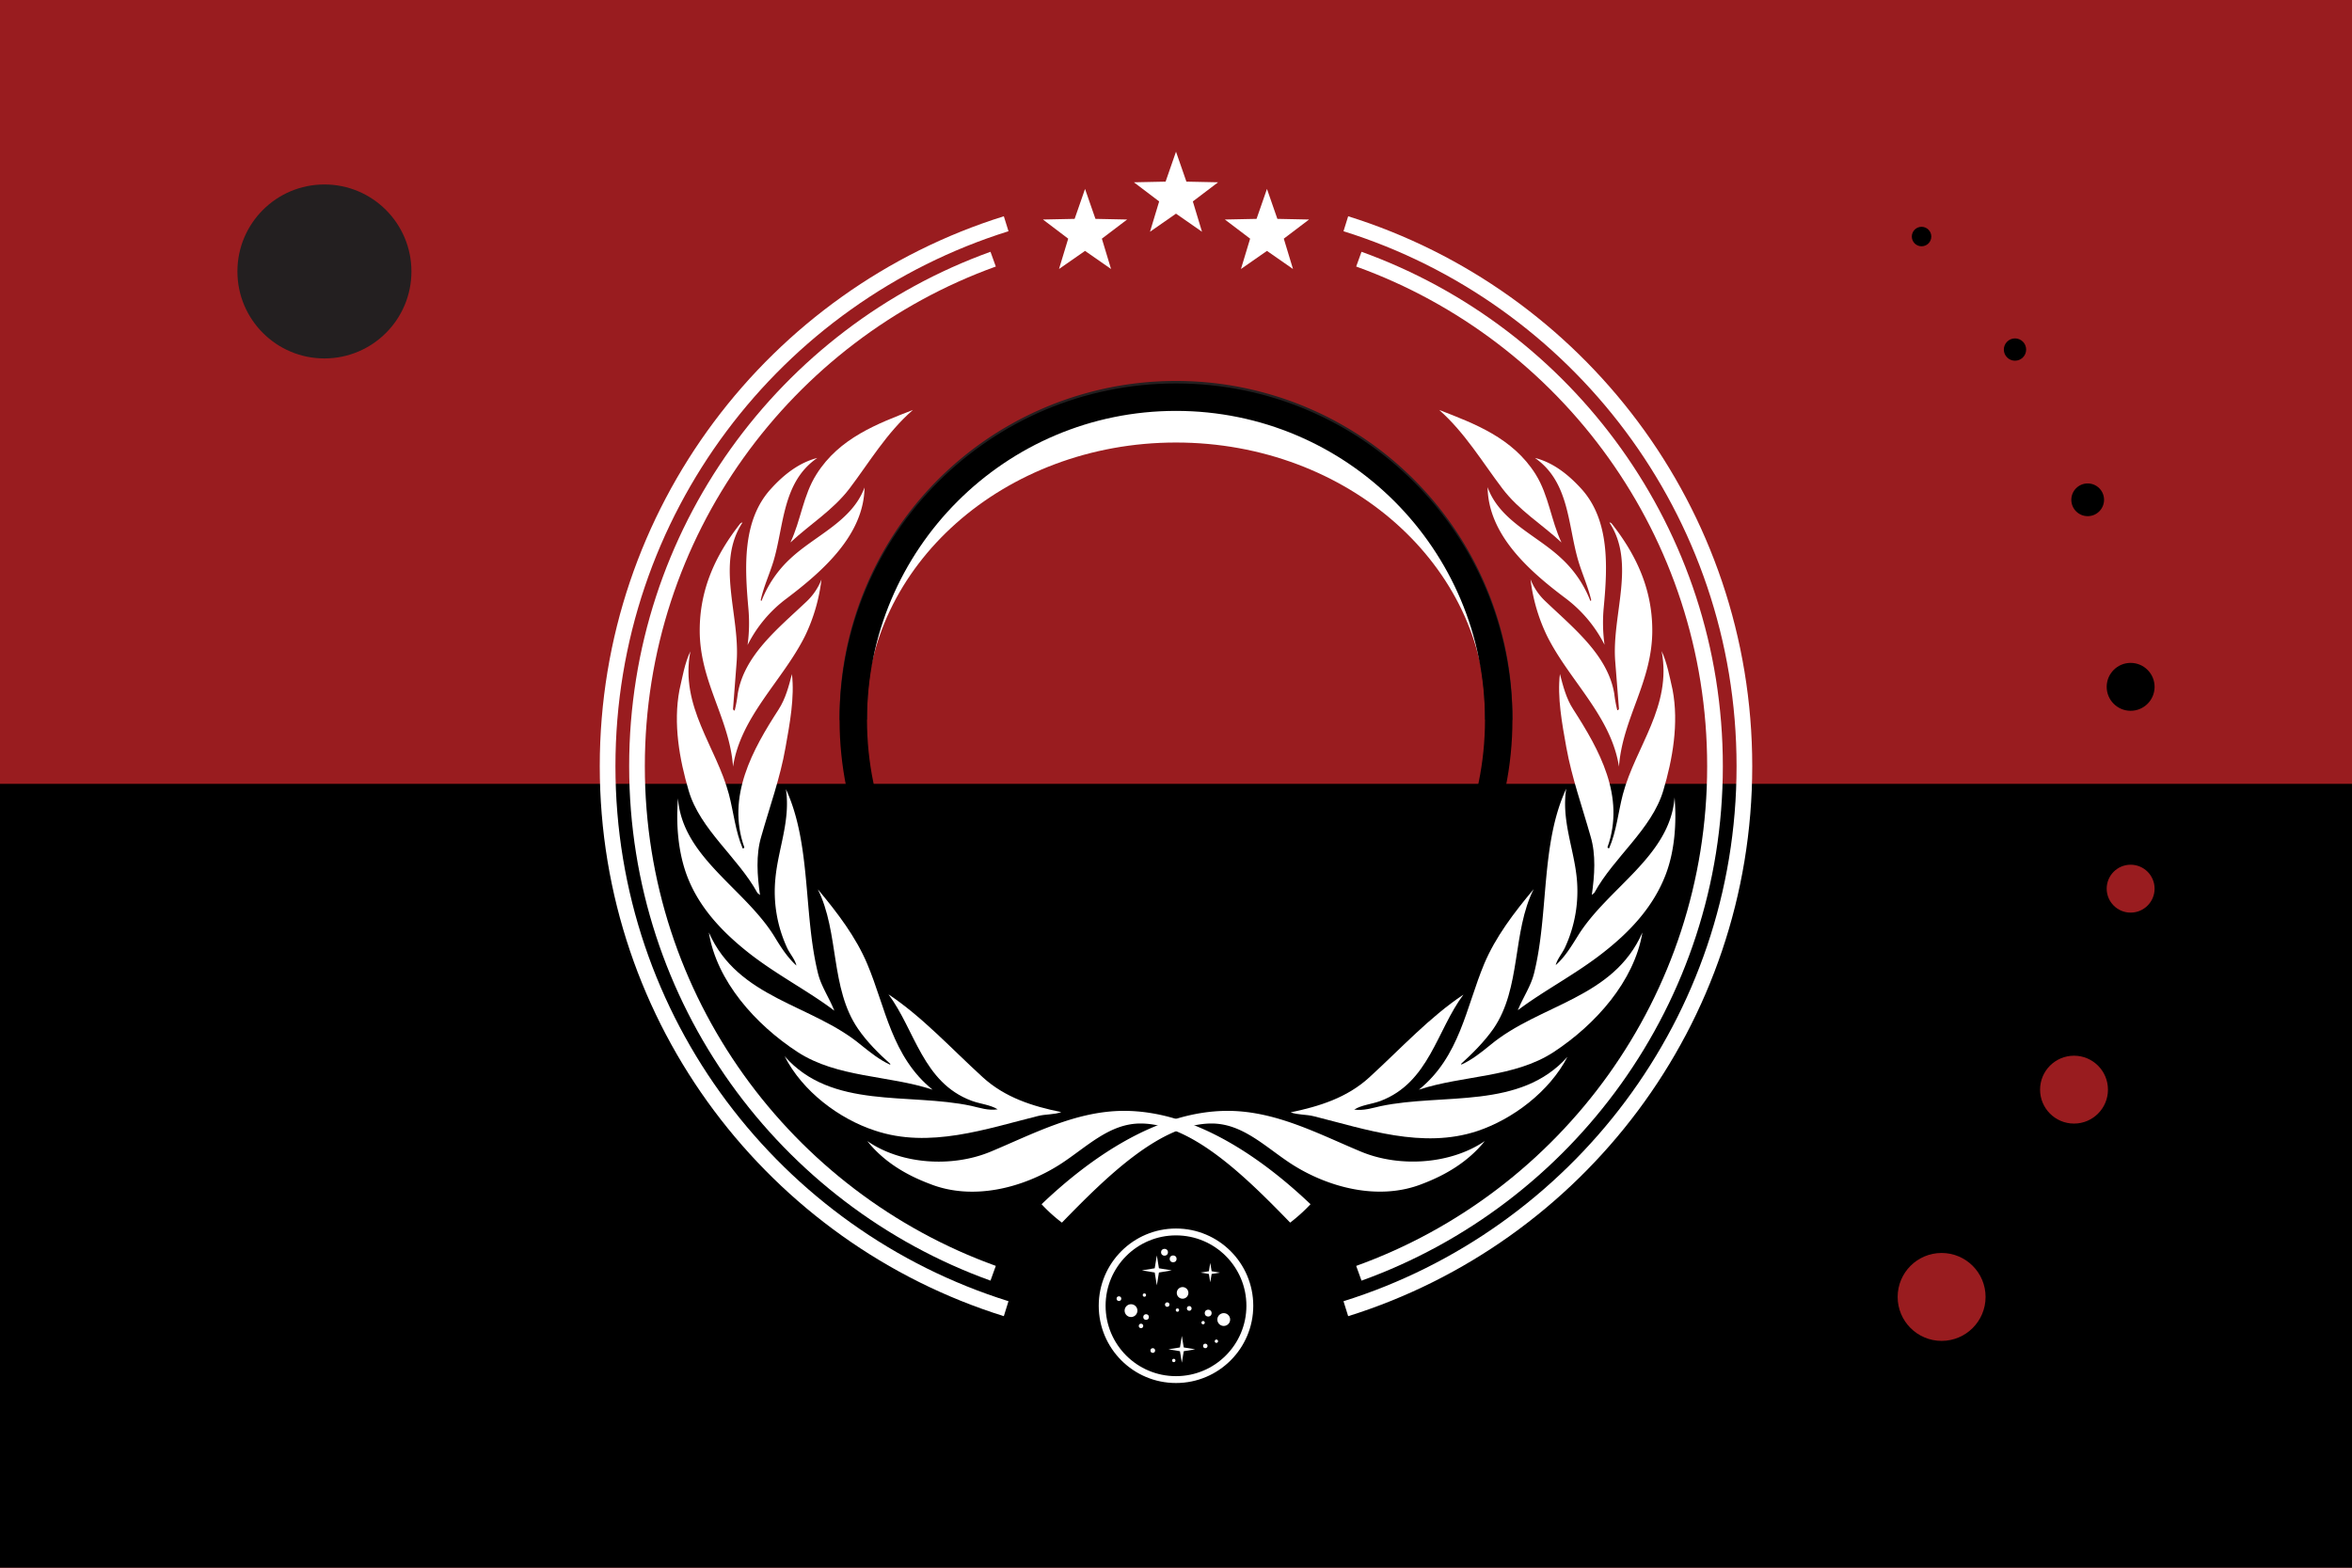 <svg id="Layer_1_copy" data-name="Layer 1 copy" xmlns="http://www.w3.org/2000/svg" viewBox="0 0 1200 800"><defs><style>.cls-1,.cls-7{fill:#991c1f;}.cls-1,.cls-2{fill-rule:evenodd;}.cls-10,.cls-3,.cls-5,.cls-8,.cls-9{fill:none;stroke-miterlimit:10;}.cls-3,.cls-5,.cls-8{stroke:#fff;}.cls-3{stroke-width:8px;}.cls-4{fill:#fff;}.cls-5{stroke-width:3.5px;}.cls-6{fill:#231f20;}.cls-8{stroke-width:13px;}.cls-9{stroke:#231f20;}.cls-10,.cls-9{stroke-width:14px;}.cls-10{stroke:#000;}</style></defs><path class="cls-1" d="M0,0H1200V800H0Z"/><path class="cls-2" d="M0,400H1200V800H0Z"/><path class="cls-3" d="M506.71,132.25C400.75,170.46,325,271.88,325,391s75.75,220.55,181.71,258.75"/><path class="cls-4" d="M386.45,455.67l1.31,1.09c-1.42-9.83-2.19-20.53.65-29.93,4.26-15.08,9.62-29.72,12.35-45.34,2.18-12.12,4.7-25.78,3.28-37.47-1.64,6.34-3.28,12.56-6.78,18-13.22,20.43-26.76,44.46-17.48,70.46-.22.33-.54.66-.87.44-3.72-8.63-4.59-18.36-7-27.53-6.45-24.36-25.13-44.79-19.67-73-2.95,6.12-4,13-5.57,19.66-3.28,17.27,0,35.51,4.7,51.46C357.17,423.33,376.51,437.54,386.45,455.67Z"/><path class="cls-4" d="M381.42,329.16a67.06,67.06,0,0,1,20-23.81c18.79-14.21,39.33-32.56,39.66-56.59-6.34,17.26-25.24,24.47-37.8,36.27a57.92,57.92,0,0,0-14.75,21.63l-.43-.33c1.53-7,4.48-13.22,6.55-20C400.1,268,399.12,246,417,233.68c-9.18,2.4-16.94,8.3-23.82,15.95h0c-14.53,16.06-13.22,39.77-11.36,60.74A83.35,83.35,0,0,1,381.42,329.16Z"/><path class="cls-4" d="M403.27,276.83c10.05-9.39,21.63-16.38,30.15-27.53,10.16-13.43,19-28.51,32.34-40.09-18,7-37.47,14.2-49.16,32.77C409.72,252.8,408.62,265.58,403.27,276.83Z"/><path class="cls-4" d="M410.81,324.36a90.65,90.65,0,0,0,8.3-28.63A30.93,30.93,0,0,1,411.47,307c-14.64,13.87-31.8,27.42-35.07,47.08a72.87,72.87,0,0,1-1.53,8.41c-.66.33-.66-.43-.88-.65l1.86-24.26c1.75-23.7-10.71-50,2.95-70.9-.44-.11-.76.33-1.09.44C365.25,283,357,300.43,357,321.73c0,26.33,15.19,44.8,17,69.49C377.93,365.43,399.56,347.08,410.81,324.36Z"/><path class="cls-4" d="M381.86,486.15c14.09,11.14,30.92,19.77,43.81,29.61-2.52-6.45-6.67-12.35-8.31-19-7.53-30.48-3.38-65.88-16.38-94.06,2.4,16.06-3.94,30.26-5.36,45.55a68.16,68.16,0,0,0,5.9,35.29c1.42,3.17,4.05,5.9,4.81,9.18-4.7-4.26-8.08-9.62-11.25-14.86-15.19-24.58-47-40.53-49.16-70.47h0c-1.1,13.33.11,27.42,4.48,39.22C356.4,462.77,368.2,475.34,381.86,486.15Z"/><path class="cls-4" d="M573.48,566.88c-24.58,0-46.65,11.91-68.17,20.87-19.56,8.09-45.45,6.56-62.82-5.46,8.52,10.7,20,17.37,31.9,21.85,22,8.74,47.63,2.07,66.42-9.94,13.44-8.63,25-20.87,41.08-20.87,25.89,0,53.09,26.55,76.36,50.58a85.88,85.88,0,0,0,10.38-9.39C644.27,591.36,609.86,566.88,573.48,566.88Z"/><path class="cls-4" d="M529.56,569.51c3.82-1,8.41-.66,11.91-2-14.64-2.95-28.73-7.43-40.09-17.81-16.28-14.85-30.7-30.7-48.07-42.28,13.65,18.36,17.48,45,42.38,54.3,4.37,1.64,9.51,2,13.33,4.37-4.8.76-9-.76-13.43-1.75-32.12-6.88-71.23,2-95.27-25.34,9.07,17.91,27.86,32,46,37.91C474.17,586.33,503.34,576,529.56,569.51Z"/><path class="cls-4" d="M475.81,556.07c-20.86-16.82-24-42.06-33.32-64.13-5.79-13.76-15.18-26.11-25.23-38.13,11,22.07,6.22,50.48,20.53,71.23,4.48,6.56,10.71,12.78,16.5,17.92l-.22.33c-5.24-2.41-9.94-6.12-14.75-10-25-20.87-62.7-23.49-77.67-57.47h0c4,24.91,23.81,47,45.23,61C427.2,550.06,453.31,548.64,475.81,556.07Z"/><path class="cls-4" d="M766.52,249.3c8.52,11.26,20.1,18.14,30.15,27.53-5.35-11.25-6.44-24-13.22-34.85-11.69-18.57-31.13-25.78-49.16-32.77C747.4,220.79,756.25,235.76,766.52,249.3Z"/><path class="cls-4" d="M805.3,286.34c2,6.66,4.92,13,6.56,20l-.44.33A57.92,57.92,0,0,0,796.67,285c-12.56-11.91-31.46-19-37.69-36.38.33,24.14,20.87,42.49,39.66,56.59a68.3,68.3,0,0,1,20,23.81,82.52,82.52,0,0,1-.44-18.68c2-21.08,3.17-44.68-11.25-60.74h0C800.06,242,792.3,236,783.12,233.68,800.82,246,799.84,268,805.3,286.34Z"/><path class="cls-4" d="M824.09,337.47,826,361.72c-.22.22-.22.87-.87.65a68.83,68.83,0,0,1-1.53-8.41c-3.28-19.55-20.54-33.21-35.07-47.08a30.76,30.76,0,0,1-7.65-11.26,90.65,90.65,0,0,0,8.3,28.63C800.39,347,822,365.32,826,391.22c1.86-24.8,17-43.16,17-69.49,0-21.3-8.3-38.78-20.76-54.62-.32-.22-.65-.55-1.09-.44C834.8,287.54,822.23,313.87,824.09,337.47Z"/><path class="cls-4" d="M828,405.31c-2.4,9.17-3.27,19-7,27.53-.32.22-.65-.22-.87-.44,9.29-26-4.26-49.92-17.48-70.46-3.5-5.36-5.14-11.69-6.77-18-1.42,11.8,1.09,25.35,3.27,37.47,2.84,15.63,8.09,30.26,12.35,45.34,2.84,9.4,2.07,20,.65,29.93l1.31-1.09c9.84-18.13,29.28-32.34,35.18-52.22,4.7-15.84,8-34.19,4.7-51.45h0c-1.53-6.67-2.73-13.55-5.57-19.67C853.15,360.52,834.47,381,828,405.31Z"/><path class="cls-4" d="M694.52,587.75c-21.63-9-43.59-20.87-68.17-20.87-36.27,0-70.79,24.59-94.93,47.64a77.6,77.6,0,0,0,10.38,9.39C565,600,592.27,573.33,618.16,573.33c16.06,0,27.64,12.24,41.08,20.87,18.68,11.9,44.35,18.68,66.42,9.94,11.8-4.48,23.27-11.15,31.9-21.85C740.08,594.2,714.08,595.84,694.52,587.75Z"/><path class="cls-4" d="M854.13,407.17Z"/><path class="cls-4" d="M805,477.63c-3.27,5.24-6.55,10.71-11.25,14.86.77-3.17,3.39-6,4.81-9.18a68.35,68.35,0,0,0,5.9-35.29c-1.53-15.29-7.87-29.49-5.36-45.55-13.11,28.18-8.84,63.58-16.38,94.06-1.64,6.77-5.79,12.67-8.31,19,12.9-9.83,29.72-18.46,43.81-29.61,13.66-10.7,25.46-23.38,31.68-39.76,4.48-11.8,5.58-25.9,4.48-39.22C852.06,437.1,820.16,453.05,805,477.63Z"/><path class="cls-4" d="M760.4,533.24c-4.81,3.93-9.5,7.64-14.75,10l-.22-.33c5.79-5.24,12-11.47,16.5-17.92,14.31-20.75,9.5-49.27,20.54-71.23-10.05,12-19.45,24.37-25.24,38.13C748,514,744.78,539.25,723.91,556.07c22.51-7.43,48.62-6,68.83-19.23,21.3-14,41.07-36.05,45.23-61C823.11,509.75,785.53,512.37,760.4,533.24Z"/><path class="cls-4" d="M838.08,475.77Z"/><path class="cls-4" d="M704.36,564.48c-4.48,1-8.63,2.4-13.44,1.75,3.82-2.4,8.85-2.73,13.33-4.37,24.91-9.4,28.73-36.05,42.39-54.3-17.37,11.58-31.8,27.42-48.07,42.28-11.36,10.38-25.46,14.75-40.1,17.81,3.5,1.31,8.09,1,11.91,2,26.33,6.55,55.39,16.82,83.36,7.53,18-6,36.81-20.1,46-37.9C775.59,566.45,736.37,557.71,704.36,564.48Z"/><path class="cls-3" d="M693.29,649.76C799.25,611.56,875,510.13,875,391S799.25,170.46,693.29,132.25"/><path class="cls-3" d="M686.65,667.84C804.48,631,890,521,890,391S804.48,151,686.65,114.18"/><path class="cls-3" d="M513.35,114.18C395.52,151,310,261,310,391s85.52,240,203.35,276.83"/><polygon class="cls-4" points="591.3 647.21 597.85 648.29 591.3 649.37 590.22 655.92 589.14 649.37 582.59 648.29 589.14 647.21 590.22 640.66 591.3 647.21"/><polygon class="cls-4" points="603.95 687.6 609.81 688.57 603.95 689.53 602.98 695.39 602.02 689.53 596.16 688.57 602.02 687.6 602.98 681.74 603.95 687.6"/><polygon class="cls-4" points="618.18 648.72 622.43 649.42 618.18 650.12 617.48 654.36 616.78 650.12 612.54 649.42 616.78 648.72 617.48 644.47 618.18 648.72"/><circle class="cls-4" cx="594.14" cy="639.04" r="1.75"/><circle class="cls-4" cx="598.54" cy="642.41" r="1.75"/><circle class="cls-4" cx="616.42" cy="670.09" r="1.75"/><circle class="cls-4" cx="577.05" cy="668.82" r="3.27"/><circle class="cls-4" cx="624.36" cy="673.37" r="3.27"/><circle class="cls-4" cx="603.36" cy="659.77" r="2.97"/><circle class="cls-4" cx="570.88" cy="662.71" r="1.2"/><circle class="cls-4" cx="606.76" cy="667.7" r="1.2"/><circle class="cls-4" cx="588.15" cy="689.18" r="1.2"/><circle class="cls-4" cx="583.88" cy="660.89" r="0.85"/><circle class="cls-4" cx="613.83" cy="674.96" r="0.85"/><circle class="cls-4" cx="600.73" cy="668.55" r="0.85"/><circle class="cls-4" cx="598.87" cy="694.26" r="0.85"/><circle class="cls-4" cx="620.61" cy="684.43" r="0.85"/><circle class="cls-4" cx="584.73" cy="672.09" r="1.44"/><circle class="cls-4" cx="582.15" cy="676.63" r="1.14"/><circle class="cls-4" cx="614.95" cy="686.84" r="1.14"/><circle class="cls-4" cx="595.52" cy="665.74" r="1.14"/><circle class="cls-5" cx="600" cy="666.34" r="37.67"/><polygon class="cls-4" points="600 109.03 613.27 118.27 608.59 102.79 621.48 93.02 605.31 92.69 600 77.41 594.69 92.69 578.52 93.02 591.41 102.79 586.73 118.27 600 109.03"/><polygon class="cls-4" points="646.41 128.03 659.69 137.27 655 121.79 667.89 112.02 651.72 111.69 646.41 96.41 641.1 111.69 624.93 112.02 637.82 121.79 633.14 137.27 646.41 128.03"/><polygon class="cls-4" points="553.59 128.03 566.86 137.27 562.18 121.79 575.07 112.02 558.9 111.69 553.59 96.41 548.28 111.69 532.11 112.02 545 121.79 540.31 137.27 553.59 128.03"/><circle class="cls-6" cx="165.52" cy="138.52" r="44.39"/><circle class="cls-7" cx="990.62" cy="661.83" r="22.43"/><circle class="cls-7" cx="1058.17" cy="556.05" r="17.32"/><circle class="cls-7" cx="1087.06" cy="453.49" r="12.22"/><circle cx="1087.06" cy="350.5" r="12.22"/><circle cx="1065.15" cy="255.05" r="8.35"/><circle cx="980.39" cy="120.71" r="4.97"/><circle cx="1028.06" cy="178.38" r="5.69"/><path class="cls-8" d="M435.35,365.42c0-80.69,73.71-146.1,164.65-146.1s164.64,65.41,164.64,146.1"/><path class="cls-8" d="M435.35,365.42c0-85.16,73.71-154.19,164.65-154.19s164.64,69,164.64,154.19"/><path class="cls-9" d="M435.35,367.33a164.65,164.65,0,1,1,329.29,0"/><circle class="cls-10" cx="600" cy="367.33" r="164.65"/></svg>